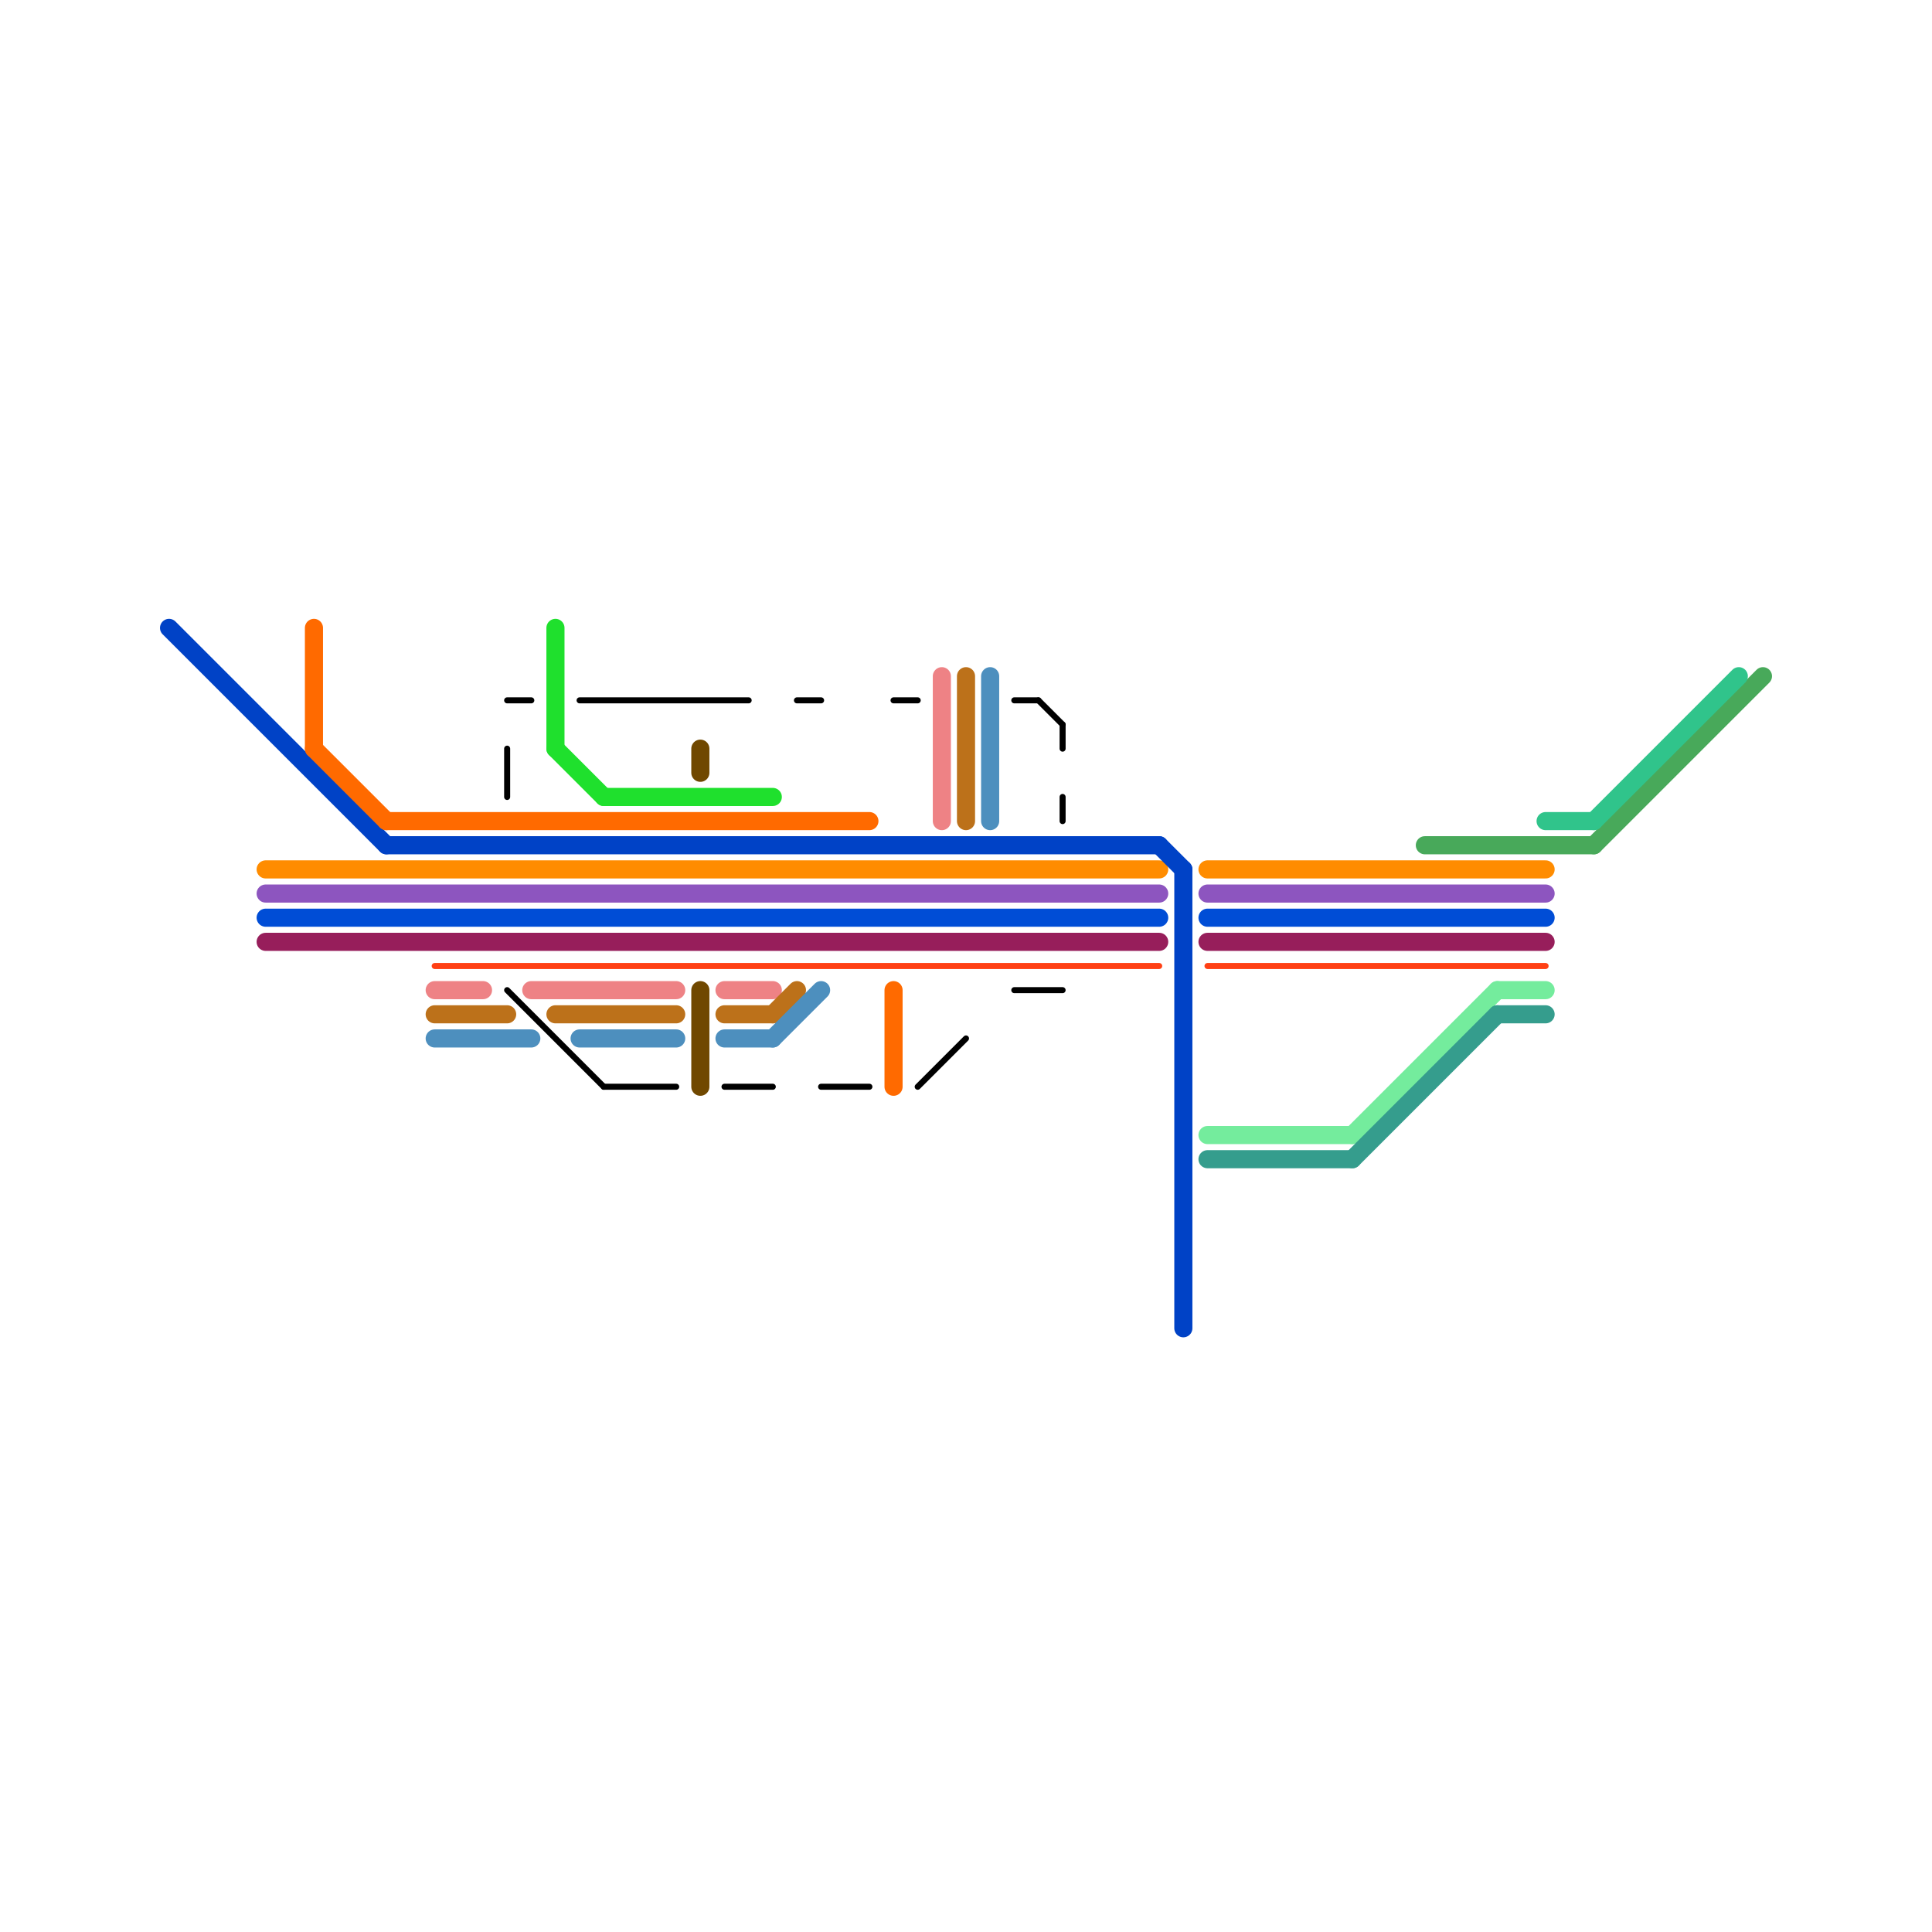 
<svg version="1.1" xmlns="http://www.w3.org/2000/svg" viewBox="0 0 80 80">
<style>text { font: 1px Helvetica; font-weight: 600; white-space: pre; dominant-baseline: central; } line { stroke-width: 0.75; fill: none; stroke-linecap: round; stroke-linejoin: round; } .c0 { stroke: #704800 } .c1 { stroke: #ff8c00 } .c2 { stroke: #8d55bf } .c3 { stroke: #004dd6 } .c4 { stroke: #971e5b } .c5 { stroke: #ff4015 } .c6 { stroke: #48a95a } .c7 { stroke: #30c48b } .c8 { stroke: #74ec9d } .c9 { stroke: #359d8d } .c10 { stroke: #0042c6 } .c11 { stroke: #ff6a00 } .c12 { stroke: #ee8285 } .c13 { stroke: #bc711a } .c14 { stroke: #4d8fbe } .c15 { stroke: #1fe02d } .c16 { stroke: #000000 } .w4 { stroke-width: .25; }.w2 { stroke-width: .75; }</style><style>.lxco { stroke: #000; stroke-width: 0.525; fill: #fff; stroke-linecap: square; } .lxci { stroke: #fff; stroke-width: 0.25; fill: #fff; stroke-linecap: square; } </style><defs><g id="l"><circle r="0.45" fill="#fff" stroke="#000" stroke-width="0.2"/></g></defs><line class="c0 " x1="29" y1="31" x2="29" y2="32"/><line class="c0 " x1="29" y1="41" x2="29" y2="45"/><line class="c1 " x1="11" y1="36" x2="48" y2="36"/><line class="c1 " x1="50" y1="36" x2="64" y2="36"/><line class="c2 " x1="50" y1="37" x2="64" y2="37"/><line class="c2 " x1="11" y1="37" x2="48" y2="37"/><line class="c3 " x1="50" y1="38" x2="64" y2="38"/><line class="c3 " x1="11" y1="38" x2="48" y2="38"/><line class="c4 " x1="50" y1="39" x2="64" y2="39"/><line class="c4 " x1="11" y1="39" x2="48" y2="39"/><line class="c5 w4" x1="18" y1="40" x2="48" y2="40"/><line class="c5 w4" x1="50" y1="40" x2="64" y2="40"/><line class="c6 " x1="66" y1="35" x2="73" y2="28"/><line class="c6 " x1="59" y1="35" x2="66" y2="35"/><line class="c7 " x1="66" y1="34" x2="72" y2="28"/><line class="c7 " x1="64" y1="34" x2="66" y2="34"/><line class="c8 " x1="62" y1="41" x2="64" y2="41"/><line class="c8 " x1="50" y1="47" x2="56" y2="47"/><line class="c8 " x1="56" y1="47" x2="62" y2="41"/><line class="c9 " x1="50" y1="48" x2="56" y2="48"/><line class="c9 " x1="62" y1="42" x2="64" y2="42"/><line class="c9 " x1="56" y1="48" x2="62" y2="42"/><line class="c10 " x1="7" y1="26" x2="16" y2="35"/><line class="c10 " x1="16" y1="35" x2="48" y2="35"/><line class="c10 " x1="49" y1="36" x2="49" y2="55"/><line class="c10 " x1="48" y1="35" x2="49" y2="36"/><line class="c11 " x1="16" y1="34" x2="36" y2="34"/><line class="c11 " x1="13" y1="26" x2="13" y2="31"/><line class="c11 " x1="37" y1="41" x2="37" y2="45"/><line class="c11 " x1="13" y1="31" x2="16" y2="34"/><line class="c12 " x1="30" y1="41" x2="32" y2="41"/><line class="c12 " x1="18" y1="41" x2="20" y2="41"/><line class="c12 " x1="39" y1="28" x2="39" y2="34"/><line class="c12 " x1="22" y1="41" x2="28" y2="41"/><line class="c13 " x1="23" y1="42" x2="28" y2="42"/><line class="c13 " x1="32" y1="42" x2="33" y2="41"/><line class="c13 " x1="18" y1="42" x2="21" y2="42"/><line class="c13 " x1="30" y1="42" x2="32" y2="42"/><line class="c13 " x1="40" y1="28" x2="40" y2="34"/><line class="c14 " x1="41" y1="28" x2="41" y2="34"/><line class="c14 " x1="32" y1="43" x2="34" y2="41"/><line class="c14 " x1="30" y1="43" x2="32" y2="43"/><line class="c14 " x1="24" y1="43" x2="28" y2="43"/><line class="c14 " x1="18" y1="43" x2="22" y2="43"/><line class="c15 " x1="23" y1="31" x2="25" y2="33"/><line class="c15 " x1="23" y1="26" x2="23" y2="31"/><line class="c15 " x1="25" y1="33" x2="32" y2="33"/><line class="c16 w4" x1="44" y1="30" x2="44" y2="31"/><line class="c16 w4" x1="21" y1="31" x2="21" y2="33"/><line class="c16 w4" x1="43" y1="29" x2="44" y2="30"/><line class="c16 w4" x1="33" y1="29" x2="34" y2="29"/><line class="c16 w4" x1="30" y1="45" x2="32" y2="45"/><line class="c16 w4" x1="42" y1="29" x2="43" y2="29"/><line class="c16 w4" x1="34" y1="45" x2="36" y2="45"/><line class="c16 w4" x1="21" y1="41" x2="25" y2="45"/><line class="c16 w4" x1="42" y1="41" x2="44" y2="41"/><line class="c16 w4" x1="44" y1="33" x2="44" y2="34"/><line class="c16 w4" x1="21" y1="29" x2="22" y2="29"/><line class="c16 w4" x1="24" y1="29" x2="31" y2="29"/><line class="c16 w4" x1="38" y1="45" x2="40" y2="43"/><line class="c16 w4" x1="37" y1="29" x2="38" y2="29"/><line class="c16 w4" x1="25" y1="45" x2="28" y2="45"/>
</svg>
